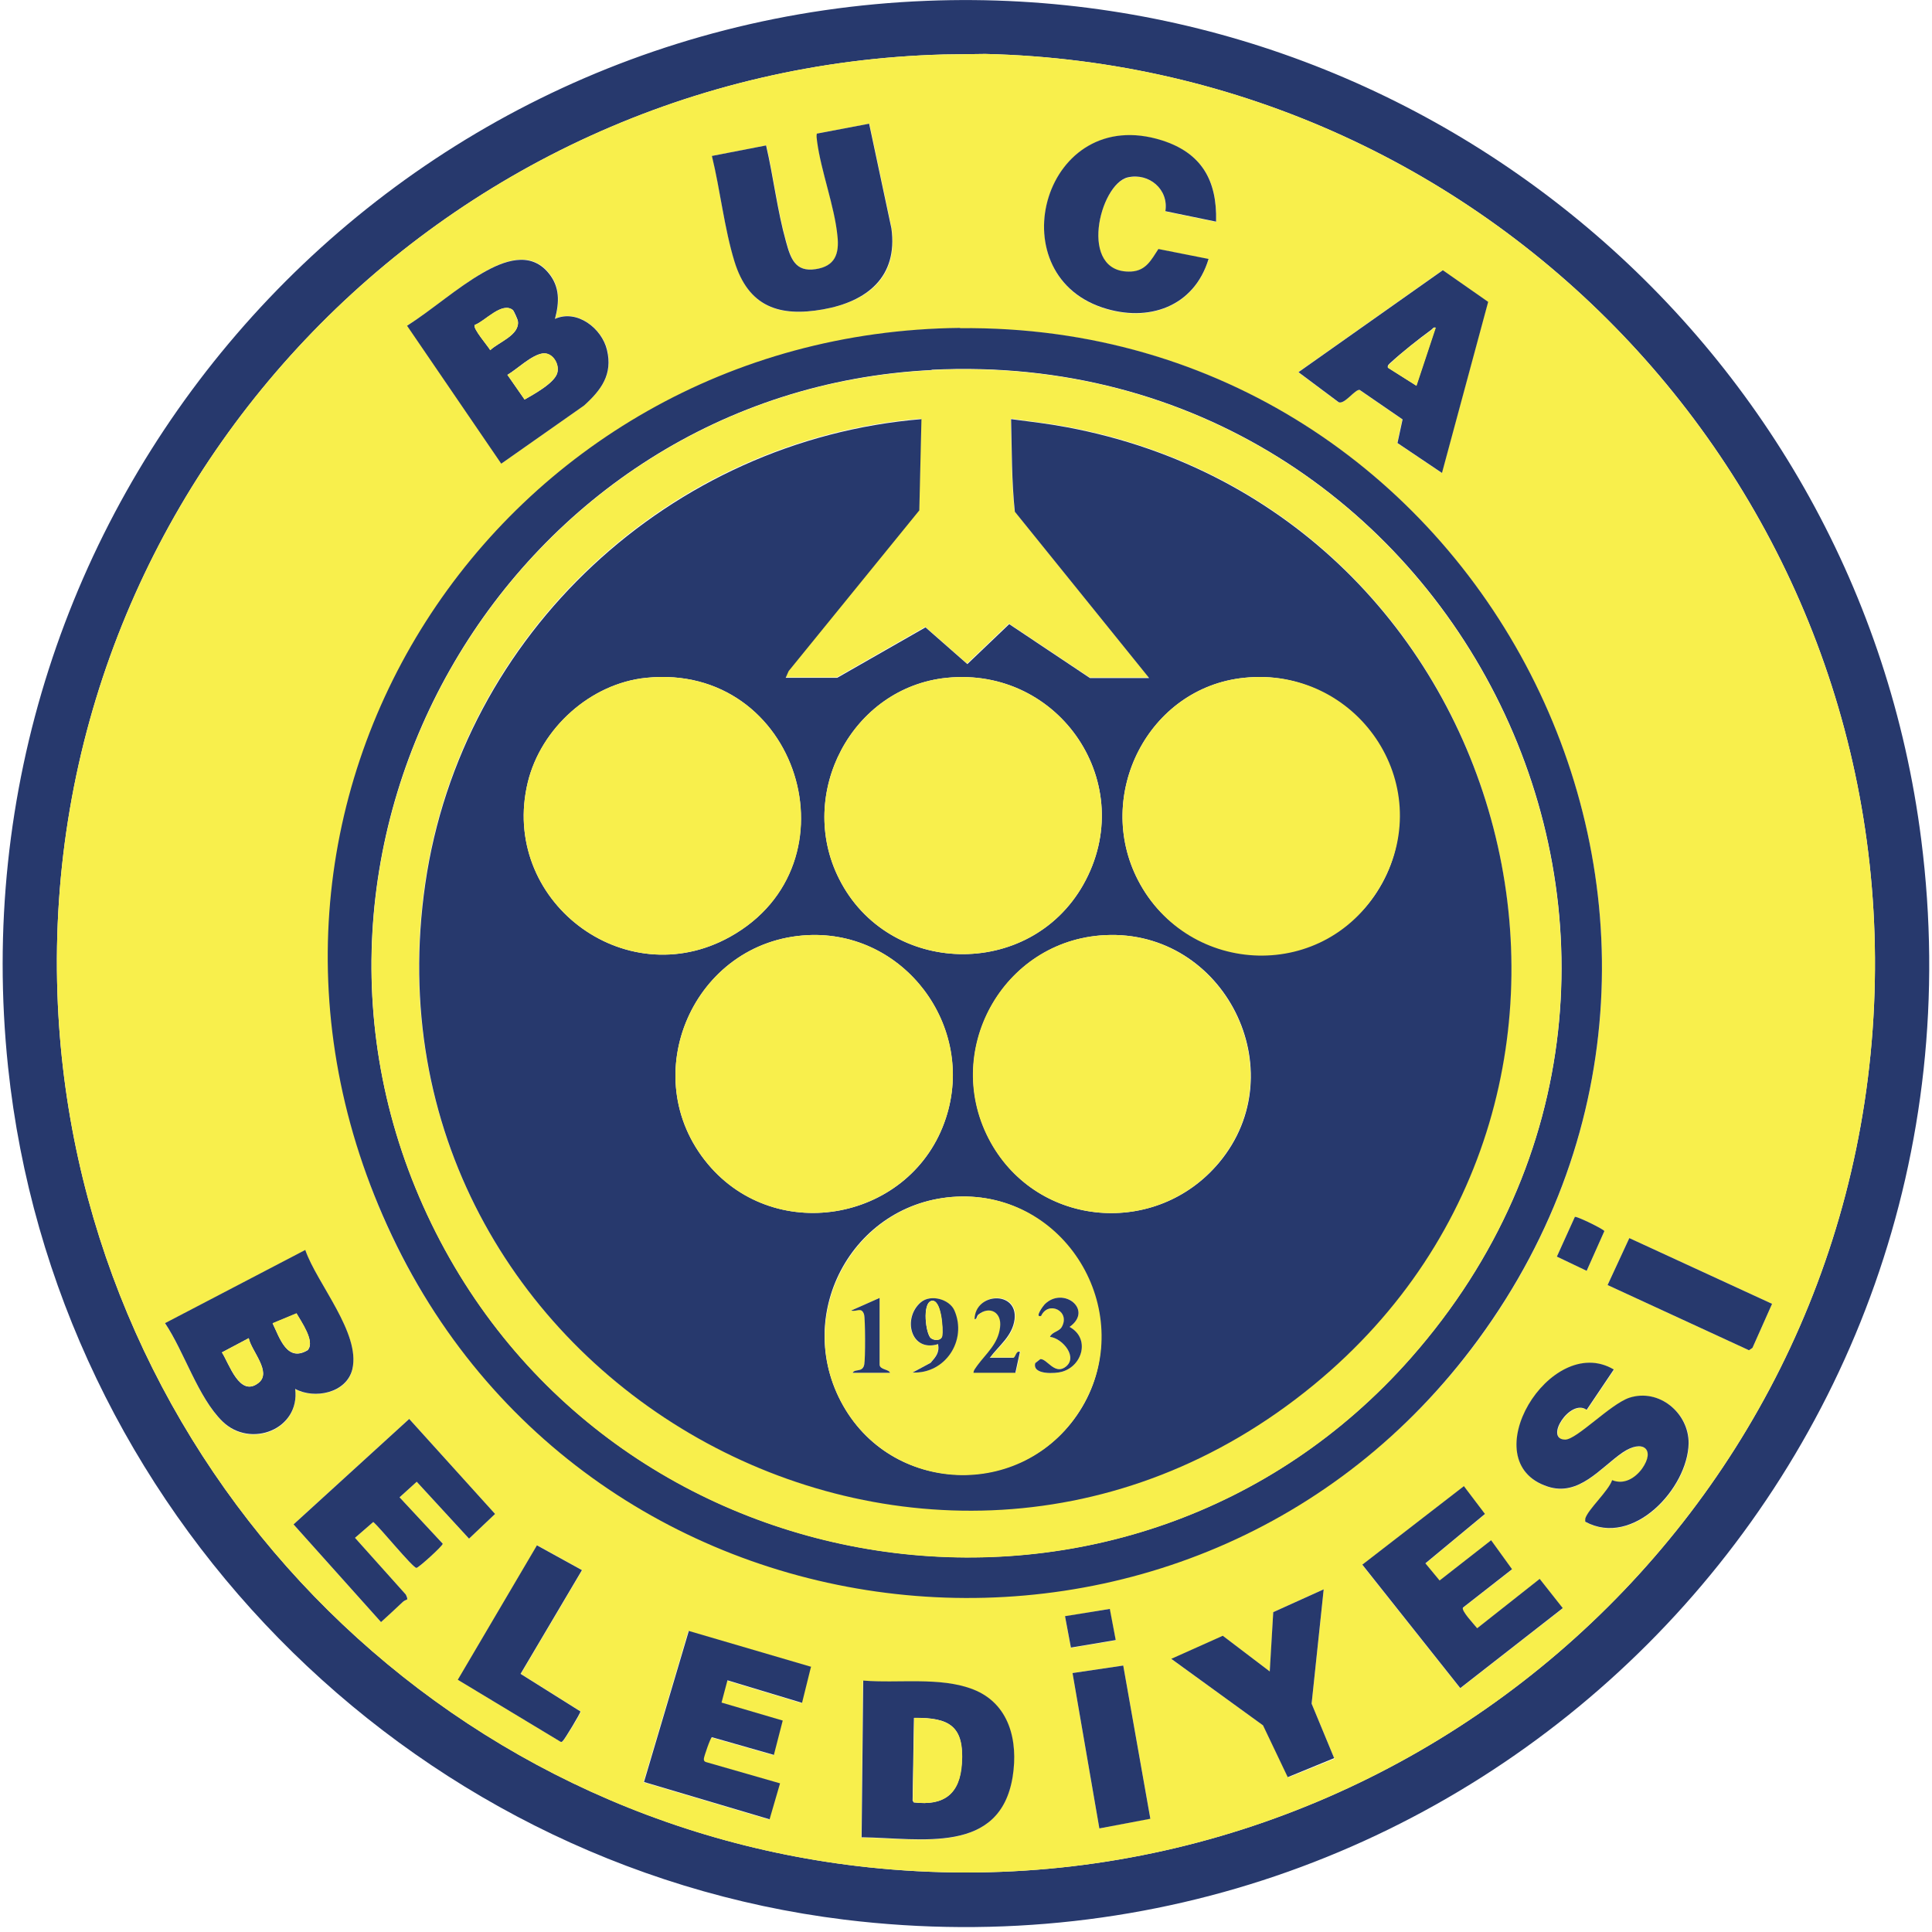 <?xml version="1.0" encoding="UTF-8"?>
<svg id="Layer_1" data-name="Layer 1" xmlns="http://www.w3.org/2000/svg" viewBox="0 0 72 72">
  <defs>
    <style>
      .cls-1 {
        fill: #27396d;
      }

      .cls-2 {
        fill: #f8ef4c;
      }
    </style>
  </defs>
  <path class="cls-1" d="M34.55.03c18.57-.73,34.72,12.86,37.05,31.27,2.97,23.38-16.76,43.1-40.13,40.24C15.07,69.52,2.03,56.19.3,39.76-1.87,19.09,13.78.84,34.55.03ZM35.17,2.03C16.39,2.54,1.5,18.2,2.14,37.03c.57,16.81,13.5,30.78,30.23,32.56,19.42,2.06,36.59-12.65,37.47-32.12.86-19.04-14.08-35.01-33.12-35.46l-1.55.02Z"/>
  <path class="cls-2" d="M35.17,2.03l1.55-.02c19.04.45,33.98,16.42,33.12,35.46-.88,19.47-18.04,34.18-37.47,32.12-16.73-1.77-29.66-15.75-30.23-32.56C1.5,18.2,16.39,2.54,35.17,2.03ZM26.54,5.81c.3,1.27.45,2.69.84,3.93.52,1.69,1.62,2.09,3.3,1.79s2.8-1.21,2.55-3.02l-.83-3.9-1.95.37c-.02.1,0,.19.01.29.14,1.13.65,2.42.76,3.53.06.66-.09,1.12-.81,1.23-.78.12-.94-.41-1.11-1.03-.32-1.14-.47-2.42-.74-3.58l-2.01.39ZM45.32,8.26c.05-1.53-.53-2.56-2.02-3.02-4.38-1.38-6.12,4.92-2.22,6.23,1.71.57,3.42-.02,3.96-1.81l-1.87-.37c-.26.41-.46.81-1.02.84-1.99.09-1.19-3.26-.12-3.51.79-.19,1.53.44,1.4,1.26l1.89.39ZM20.69,11.88c.17-.63.19-1.21-.25-1.73-.68-.81-1.66-.44-2.44.01-.96.56-1.88,1.38-2.82,1.97l3.51,5.14,3.09-2.17c.64-.58,1.07-1.16.85-2.07-.2-.79-1.12-1.52-1.93-1.16ZM53.73,17.62l1.72-6.37-1.69-1.18-5.38,3.8,1.5,1.12c.22.1.62-.49.78-.46l1.6,1.1-.19.88,1.65,1.11ZM35.78,12.23c-17.22.18-28.59,18.16-21.17,33.84s29.91,18.27,40.48,3.86c11.52-15.71.1-37.89-19.31-37.69ZM59.13,47.36l.66-1.48c0-.06-1.05-.57-1.1-.53l-.67,1.48,1.11.53ZM66.04,48.59l-5.32-2.45-.81,1.75,5.27,2.43.13-.09.73-1.64ZM11.38,46.59l-5.23,2.73c.72,1.06,1.23,2.76,2.14,3.66,1.04,1.03,2.9.31,2.71-1.21.73.38,1.92.16,2.13-.73.32-1.34-1.32-3.21-1.75-4.44ZM60.14,51.04c-2.36-1.38-5.28,3.45-2.45,4.37,1.15.38,1.96-.71,2.79-1.27.75-.52,1.24-.12.72.61-.25.35-.67.6-1.11.42-.14.41-.9,1.08-1,1.43-.01.04-.02.08,0,.12,1.78.97,3.82-1.25,3.85-2.92.02-1.13-1.1-2.06-2.21-1.7-.72.24-1.96,1.57-2.39,1.56-.8-.02.2-1.55.8-1.11l1.01-1.5ZM15.17,59.61c.03-.06,0-.14-.05-.19l-1.89-2.11.68-.59c.24.18,1.48,1.73,1.61,1.71.09,0,.99-.84.98-.9l-1.61-1.73.64-.58,1.95,2.12.97-.92-3.2-3.54-4.31,3.93,3.26,3.64c.27-.25.54-.5.81-.75.05-.04.15-.08.16-.09ZM54.56,55.39l-3.79,2.93,3.65,4.6,3.82-2.98-.86-1.09-2.33,1.84c-.09-.13-.6-.65-.53-.77l1.83-1.43-.78-1.08-1.92,1.5-.53-.64,2.22-1.84-.78-1.03ZM21.69,58.51l-1.67-.92-2.95,5.01,3.83,2.31c.06.02.07-.02.1-.05.05-.04.66-1.02.64-1.08l-2.23-1.4,2.29-3.87ZM49.72,65.52l-.84-2.03.45-4.26-1.88.85-.12,2.22-1.75-1.33-1.92.86,3.43,2.48.92,1.93,1.73-.7ZM41.36,59.96l-1.67.28.22,1.17,1.67-.28-.23-1.17ZM30.22,62.13l-4.57-1.34-1.67,5.63,4.68,1.39.39-1.34-2.75-.79c-.07-.02-.09-.04-.09-.12,0-.08.25-.8.3-.81l2.31.66.33-1.28-2.28-.67.22-.83,2.78.84.33-1.33ZM41.86,62.07l-1.89.28,1,5.79,1.9-.37-1.01-5.7ZM32.11,68.48c2.2.03,5.15.65,5.62-2.26.21-1.33-.12-2.73-1.47-3.25-1.23-.48-2.79-.22-4.1-.33l-.06,5.85Z"/>
  <path class="cls-1" d="M35.78,12.23c19.41-.2,30.83,21.98,19.31,37.69-10.56,14.41-32.84,12.27-40.48-3.86s3.95-33.66,21.17-33.84ZM34.72,13.79c-15.68.78-25.54,17.64-18.64,31.81,6.87,14.11,26.09,16.83,36.51,4.99,13.04-14.8,1.78-37.79-17.87-36.81Z"/>
  <path class="cls-1" d="M20.69,11.88c.82-.36,1.74.36,1.93,1.16.22.91-.21,1.49-.85,2.07l-3.09,2.17-3.51-5.14c.94-.6,1.86-1.42,2.82-1.97.78-.45,1.76-.82,2.44-.01.44.52.42,1.1.25,1.73ZM19.12,11.56c-.41-.34-1.05.42-1.43.55-.08.13.49.78.58.94.31-.3,1.1-.56,1.03-1.08,0-.06-.15-.38-.18-.41ZM20.23,13.17c-.43.06-.95.58-1.32.8l.64.92c.33-.19,1.13-.62,1.22-1,.09-.33-.19-.76-.54-.72Z"/>
  <path class="cls-1" d="M26.54,5.81l2.01-.39c.27,1.16.42,2.44.74,3.58.17.62.34,1.15,1.11,1.03.72-.11.88-.57.81-1.23-.11-1.12-.61-2.4-.76-3.53-.01-.1-.03-.19-.01-.29l1.95-.37.83,3.9c.25,1.81-.91,2.73-2.55,3.02s-2.78-.1-3.3-1.79c-.38-1.24-.53-2.66-.84-3.93Z"/>
  <path class="cls-1" d="M11.38,46.59c.43,1.24,2.07,3.1,1.75,4.44-.22.89-1.41,1.12-2.13.73.19,1.51-1.67,2.23-2.71,1.21-.91-.89-1.42-2.59-2.14-3.66l5.23-2.73ZM11.48,50.3c.26-.32-.26-1.05-.43-1.35l-.89.37c.27.55.54,1.47,1.32.99ZM9.27,49.87l-1,.53c.27.42.66,1.69,1.36,1.14.52-.4-.27-1.2-.36-1.67Z"/>
  <path class="cls-1" d="M32.11,68.48l.06-5.85c1.31.11,2.87-.15,4.1.33,1.35.53,1.68,1.92,1.47,3.25-.47,2.92-3.42,2.29-5.62,2.26ZM34.06,64.02l-.05,3.08.04.07c1.13.14,1.72-.32,1.79-1.45.09-1.39-.45-1.72-1.79-1.7Z"/>
  <path class="cls-1" d="M45.32,8.26l-1.89-.39c.13-.81-.61-1.44-1.4-1.26-1.06.25-1.87,3.6.12,3.51.56-.03.75-.43,1.02-.84l1.87.37c-.54,1.79-2.25,2.38-3.96,1.81-3.91-1.31-2.16-7.61,2.22-6.23,1.48.47,2.06,1.49,2.02,3.02Z"/>
  <path class="cls-1" d="M53.73,17.62l-1.65-1.11.19-.88-1.6-1.1c-.17-.03-.56.55-.78.46l-1.5-1.12,5.38-3.8,1.69,1.18-1.72,6.37ZM53.51,12.21c-.1-.03-.11.04-.17.08-.44.32-1.12.86-1.51,1.22-.06.06-.13.1-.11.19l1.06.67.72-2.17Z"/>
  <path class="cls-1" d="M54.56,55.39l.78,1.03-2.22,1.84.53.64,1.92-1.5.78,1.08-1.83,1.43c-.07.12.43.64.53.77l2.33-1.84.86,1.09-3.82,2.98-3.65-4.6,3.79-2.93Z"/>
  <path class="cls-1" d="M15.17,59.61s-.11.04-.16.09c-.27.26-.54.5-.81.75l-3.26-3.64,4.31-3.93,3.2,3.54-.97.92-1.95-2.12-.64.58,1.61,1.73c.01.07-.9.9-.98.9-.13.01-1.38-1.53-1.61-1.71l-.68.59,1.89,2.11s.08.13.05.19Z"/>
  <path class="cls-1" d="M30.22,62.13l-.33,1.33-2.78-.84-.22.83,2.28.67-.33,1.28-2.31-.66c-.05.01-.3.73-.3.81,0,.07.02.1.09.12l2.75.79-.39,1.34-4.68-1.39,1.67-5.63,4.57,1.34Z"/>
  <path class="cls-1" d="M60.14,51.04l-1.01,1.5c-.61-.44-1.6,1.1-.8,1.11.43,0,1.68-1.32,2.39-1.56,1.11-.36,2.22.57,2.21,1.7-.03,1.67-2.07,3.89-3.85,2.92-.01-.04,0-.08,0-.12.1-.34.86-1.02,1-1.43.44.18.85-.07,1.11-.42.52-.73.03-1.12-.72-.61-.83.57-1.63,1.65-2.79,1.27-2.83-.92.09-5.75,2.45-4.37Z"/>
  <polygon class="cls-1" points="49.72 65.52 47.99 66.23 47.07 64.3 43.65 61.82 45.57 60.96 47.32 62.29 47.45 60.08 49.33 59.23 48.88 63.49 49.72 65.52"/>
  <path class="cls-1" d="M21.69,58.51l-2.29,3.87,2.23,1.4c.01.06-.59,1.04-.64,1.08-.03.03-.04.07-.1.05l-3.83-2.31,2.95-5.01,1.67.92Z"/>
  <polygon class="cls-1" points="66.04 48.59 65.31 50.23 65.18 50.32 59.91 47.89 60.72 46.14 66.04 48.59"/>
  <polygon class="cls-1" points="41.86 62.07 42.87 67.78 40.97 68.14 39.97 62.35 41.86 62.07"/>
  <path class="cls-1" d="M59.13,47.36l-1.11-.53.67-1.48c.06-.04,1.1.47,1.1.53l-.66,1.48Z"/>
  <polygon class="cls-1" points="41.36 59.96 41.58 61.12 39.91 61.4 39.69 60.23 41.36 59.96"/>
  <path class="cls-2" d="M34.72,13.79c19.65-.98,30.9,22,17.87,36.81-10.42,11.83-29.65,9.12-36.51-4.99-6.89-14.17,2.96-31.03,18.64-31.81ZM42.81,25.25h-2.2l-3.01-2.01-1.56,1.49-1.56-1.37-3.29,1.88h-1.92l.11-.25,4.87-5.99.08-3.4c-9.36.77-17.14,8-18.49,17.31-2.67,18.37,18.72,30.51,33.11,18.68,13.29-10.92,7.64-32.56-9.21-35.69-.69-.13-1.38-.2-2.07-.3.03,1.15.02,2.31.14,3.45l4.99,6.18Z"/>
  <path class="cls-2" d="M20.23,13.17c.36-.05.63.38.54.72-.1.38-.89.81-1.22,1l-.64-.92c.37-.21.9-.74,1.32-.8Z"/>
  <path class="cls-2" d="M19.12,11.56s.17.35.18.41c.07.52-.72.78-1.03,1.08-.09-.16-.66-.81-.58-.94.37-.13,1.02-.89,1.43-.55Z"/>
  <path class="cls-2" d="M9.27,49.87c.09.47.88,1.27.36,1.67-.7.54-1.09-.73-1.36-1.14l1-.53Z"/>
  <path class="cls-2" d="M11.48,50.3c-.78.49-1.06-.44-1.32-.99l.89-.37c.17.3.69,1.03.43,1.35Z"/>
  <path class="cls-2" d="M34.06,64.02c1.33-.01,1.88.31,1.79,1.7-.07,1.13-.66,1.59-1.79,1.45l-.04-.07.05-3.08Z"/>
  <path class="cls-2" d="M53.51,12.21l-.72,2.17-1.06-.67c-.02-.1.05-.14.11-.19.38-.37,1.07-.91,1.51-1.22.05-.04.07-.11.17-.08Z"/>
  <path class="cls-1" d="M42.81,25.25l-4.99-6.18c-.12-1.14-.11-2.3-.14-3.45.69.09,1.38.17,2.07.3,16.84,3.14,22.5,24.77,9.21,35.69-14.39,11.83-35.78-.31-33.11-18.68,1.35-9.31,9.13-16.53,18.49-17.31l-.08,3.4-4.87,5.99-.11.25h1.92l3.29-1.88,1.56,1.37,1.56-1.49,3.01,2.01h2.2ZM24.08,25.26c-2.07.21-3.92,1.88-4.41,3.89-1.06,4.38,3.59,7.96,7.54,5.76,4.86-2.71,2.54-10.23-3.13-9.65ZM35.28,25.26c-3.53.36-5.61,4.32-4.01,7.49,1.83,3.64,7.09,3.77,9.1.22,2.1-3.72-.86-8.14-5.09-7.71ZM46.36,25.26c-3.57.37-5.59,4.37-3.95,7.54,1.87,3.62,7.14,3.68,9.1.11s-.95-8.1-5.15-7.65ZM30.1,34.85c-4.25.21-6.46,5.25-3.72,8.53,2.58,3.08,7.63,2.09,8.87-1.71,1.12-3.42-1.55-7-5.15-6.82ZM41.18,34.85c-3.82.19-6.12,4.37-4.25,7.73,1.77,3.18,6.17,3.53,8.5.75,2.86-3.42.19-8.7-4.24-8.48ZM35.84,44.59c-3.97.05-6.37,4.34-4.42,7.79s6.92,3.41,8.91.05-.48-7.89-4.49-7.84Z"/>
  <path class="cls-2" d="M30.1,34.85c3.6-.18,6.28,3.4,5.15,6.82-1.25,3.8-6.3,4.79-8.87,1.71-2.74-3.28-.53-8.32,3.72-8.53Z"/>
  <path class="cls-2" d="M41.18,34.85c4.43-.22,7.1,5.06,4.24,8.48-2.32,2.78-6.72,2.43-8.5-.75-1.87-3.36.43-7.54,4.25-7.73Z"/>
  <path class="cls-2" d="M46.36,25.26c4.2-.44,7.2,3.92,5.15,7.65s-7.23,3.51-9.1-.11c-1.64-3.17.38-7.17,3.95-7.54Z"/>
  <path class="cls-2" d="M35.28,25.26c4.23-.43,7.19,3.99,5.09,7.71-2.01,3.55-7.27,3.42-9.1-.22-1.6-3.17.48-7.13,4.01-7.49Z"/>
  <path class="cls-2" d="M24.08,25.26c5.67-.58,8,6.94,3.13,9.65-3.95,2.2-8.6-1.38-7.54-5.76.49-2.01,2.33-3.68,4.41-3.89Z"/>
  <path class="cls-2" d="M35.84,44.59c4.01-.05,6.53,4.39,4.49,7.84s-6.98,3.35-8.91-.05.45-7.73,4.42-7.79ZM32.78,48.37l-1.06.47c.2.05.38-.16.48.14.05.17.06,1.66.01,1.86-.01.07-.04.13-.1.18-.1.08-.3.03-.33.14h1.39c-.05-.14-.39-.11-.39-.31v-2.48ZM34.01,51.15c1.21.05,2.03-1.19,1.55-2.31-.18-.42-.88-.62-1.25-.31-.7.59-.38,1.88.64,1.56.06.32-.09.48-.28.7l-.67.36ZM36.9,50.6c.36-.46.86-.81.93-1.44.13-1.08-1.47-1.02-1.49-.01.09,0,.07-.11.14-.17.43-.34.87-.08.81.47-.08.62-.51.97-.85,1.43-.06.08-.15.17-.14.27h1.56l.17-.78c-.15-.06-.16.22-.25.22h-.86ZM39.13,49.82c.48.06,1.08.79.55,1.14-.39.26-.67-.33-.91-.31l-.19.15c-.13.45.77.39,1,.32.77-.22,1.04-1.25.28-1.67.9-.64-.23-1.53-.93-.84-.05.05-.39.5-.13.43.28-.58,1.11-.17.77.41-.1.18-.35.17-.44.37Z"/>
  <path class="cls-1" d="M34.01,51.15l.67-.36c.19-.22.34-.38.28-.7-1.02.32-1.34-.97-.64-1.56.37-.31,1.07-.11,1.25.31.48,1.11-.34,2.36-1.55,2.31ZM34.71,48.48c-.35.09-.21,1.24-.02,1.39.13.1.39.1.42-.09.04-.23-.03-1.4-.41-1.3Z"/>
  <path class="cls-1" d="M36.9,50.6h.86c.09,0,.1-.28.25-.22l-.17.78h-1.56c0-.1.09-.19.14-.27.34-.46.78-.81.85-1.43.07-.55-.38-.81-.81-.47-.07.06-.05.18-.14.17.02-1,1.62-1.07,1.49.01-.08.62-.58.97-.93,1.44Z"/>
  <path class="cls-1" d="M39.13,49.82c.08-.19.34-.19.44-.37.33-.59-.5-.99-.77-.41-.26.08.08-.38.13-.43.69-.69,1.83.2.93.84.77.42.49,1.45-.28,1.67-.23.07-1.12.13-1-.32l.19-.15c.24-.02.52.57.91.31.53-.35-.07-1.08-.55-1.14Z"/>
  <path class="cls-1" d="M32.78,48.37v2.48c0,.2.34.17.39.31h-1.39c.04-.11.23-.07.33-.14.06-.04.09-.11.1-.18.04-.2.04-1.69-.01-1.86-.1-.29-.28-.08-.48-.14l1.06-.47Z"/>
  <path class="cls-2" d="M34.71,48.48c.38-.1.45,1.07.41,1.3-.03.19-.29.19-.42.09-.2-.15-.34-1.3.02-1.39Z"/>
</svg>